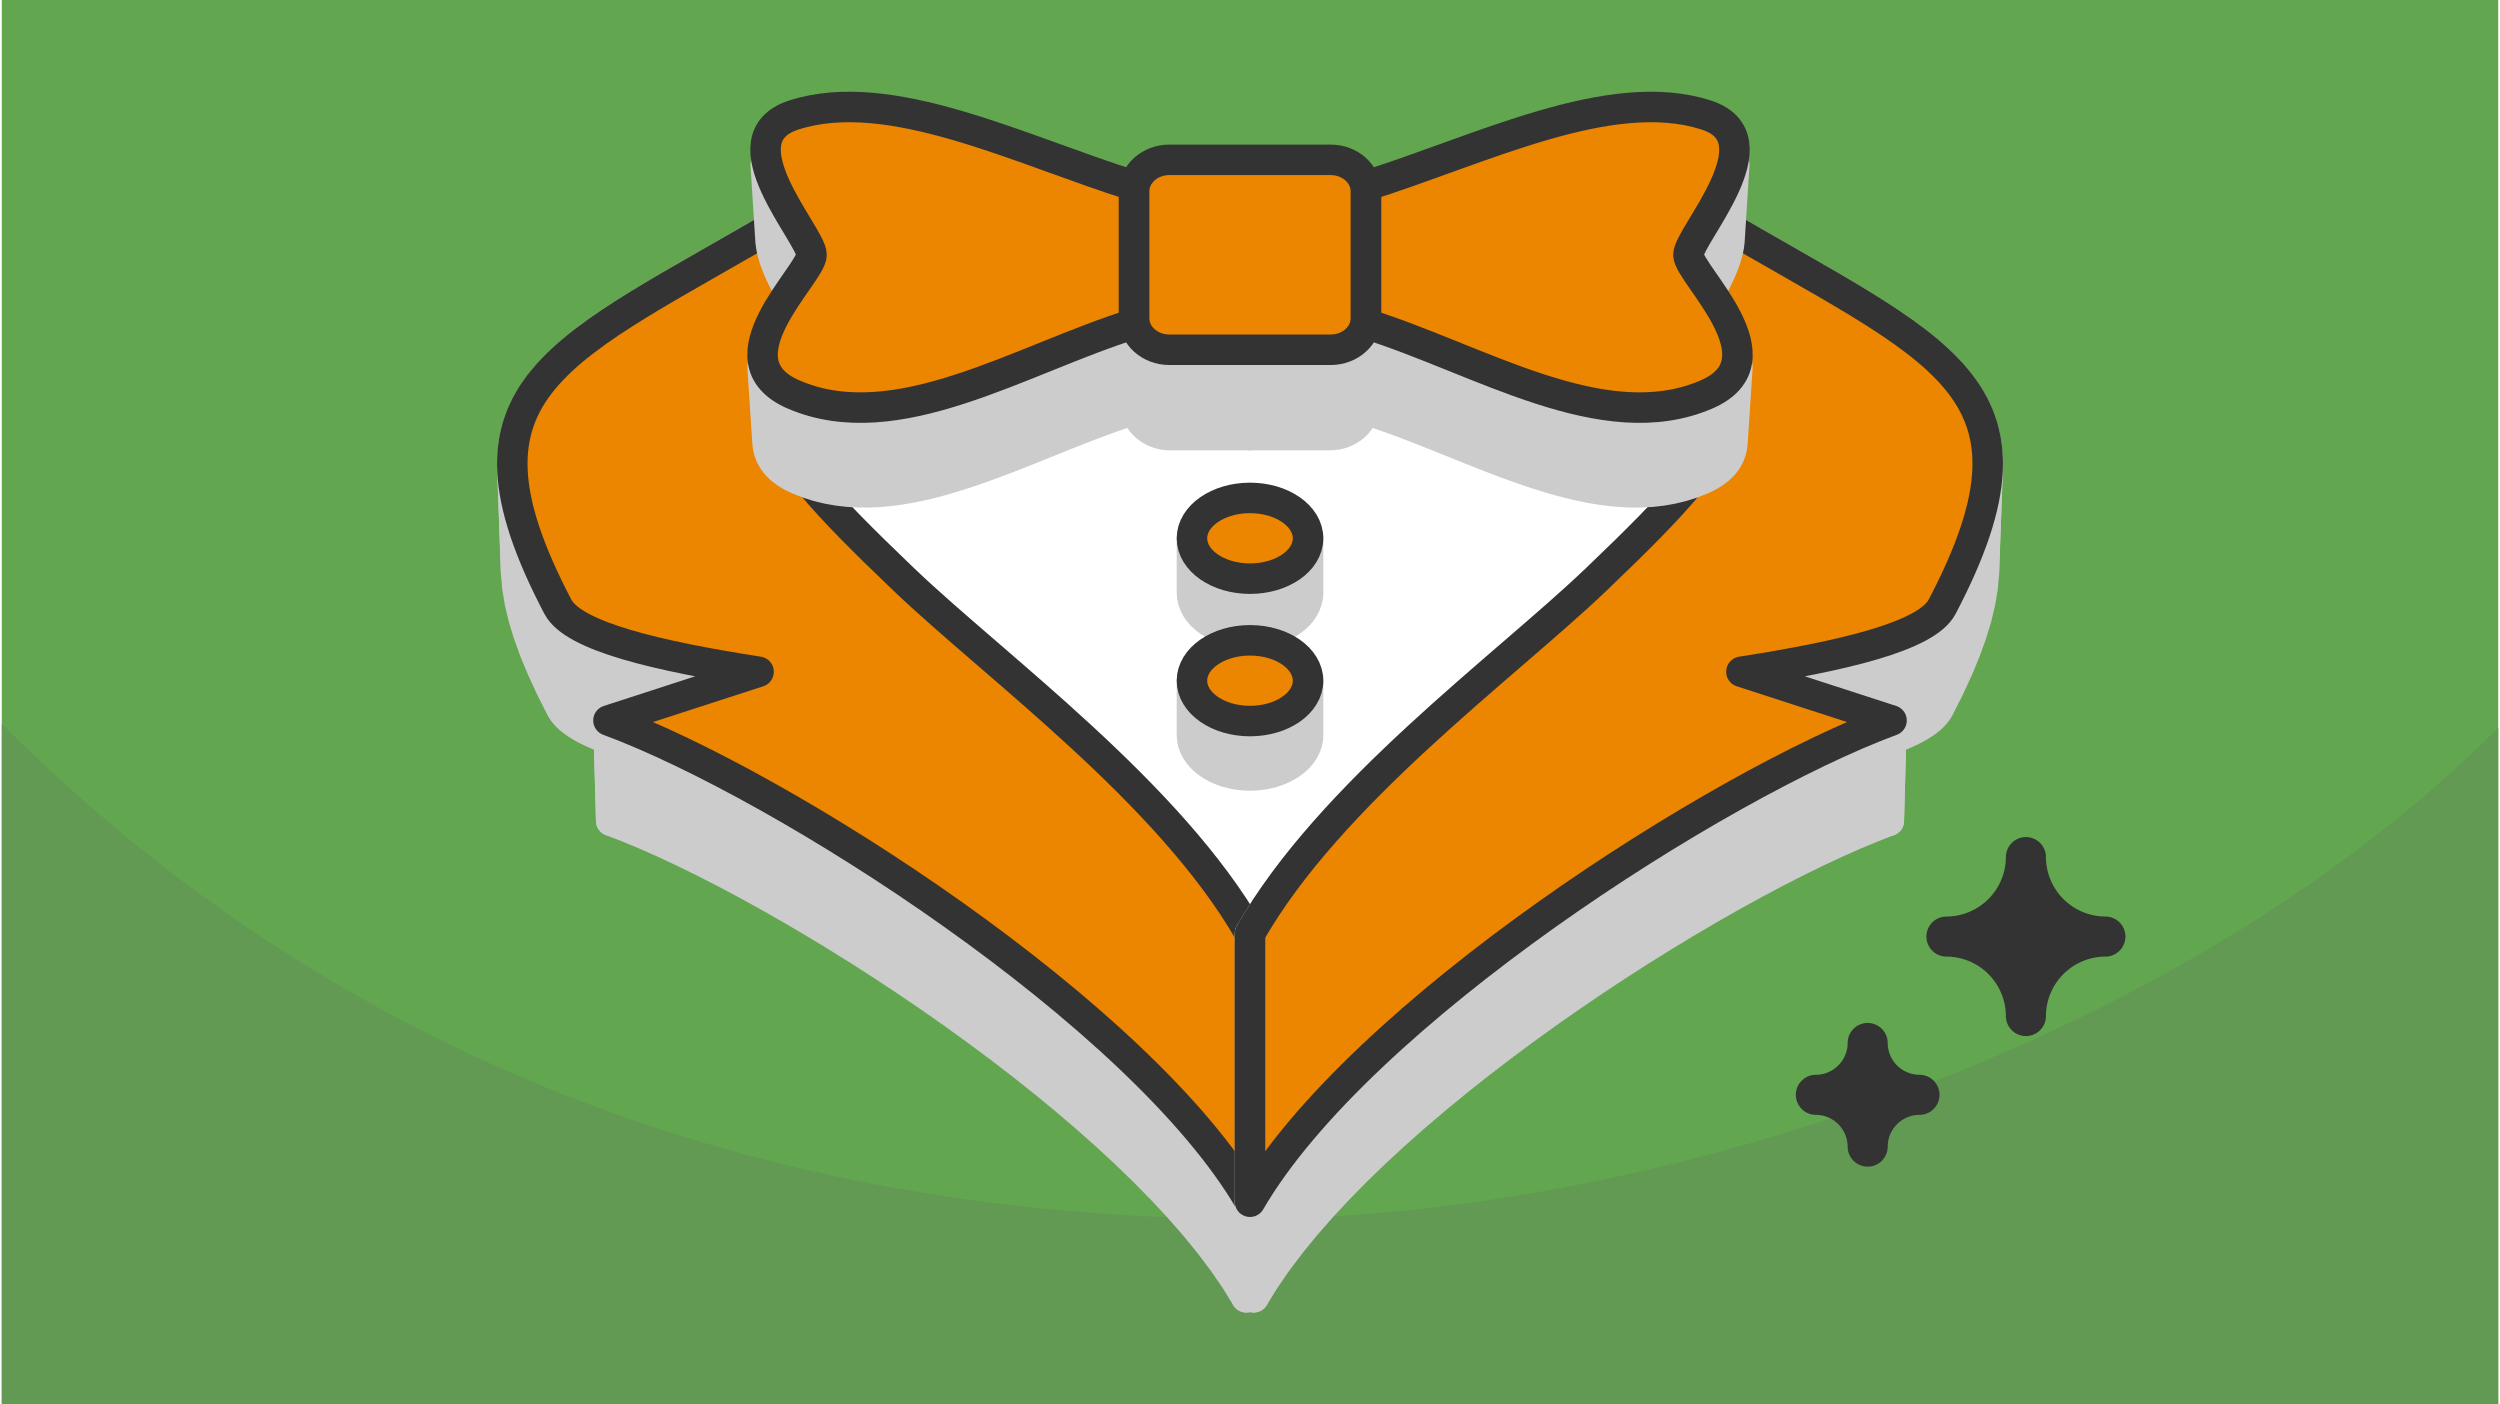 <?xml version="1.0" encoding="UTF-8"?>
<svg xmlns="http://www.w3.org/2000/svg" xmlns:xlink="http://www.w3.org/1999/xlink" width="470" height="264" viewBox="0 0 188.803 106.202" shape-rendering="geometricPrecision" image-rendering="optimizeQuality" fill-rule="evenodd" xmlns:v="https://vecta.io/nano"><style><![CDATA[.J{stroke-linejoin:round}.K{stroke-miterlimit:2.613}.L{stroke-width:2.306}.M{stroke:#333}.N{stroke:#ccc}.O{fill:#ec8500}]]></style><path d="M188.803 0H0v106.202h188.803z" fill="#62a64f"/><path d="M50.389 36.476l17.809-13.39 39.1-3.615 33.076 11.409-45.972 45.972z" fill="#fff"/><path d="M188.803 55.045c-24.999 24.999-65.834 37.132-94.401 37.132-31.969 0-66.254-9.276-94.402-37.424v51.449h188.803V55.045z" fill="#629953"/><path d="M153.083 76.841h0a6.03 6.03 0 0 0-6.01-6.01h0a6.03 6.03 0 0 0 6.01-6.01h0a6.03 6.03 0 0 0 6.01 6.01h0a6.03 6.03 0 0 0-6.01 6.01zm-11.968 9.876h0a3.93 3.93 0 0 0-3.919-3.918h0c2.155 0 3.919-1.764 3.919-3.919h0a3.93 3.93 0 0 0 3.918 3.919h0a3.93 3.93 0 0 0-3.918 3.918z" stroke-width="3.029" fill="#333" class="J K M"/><g fill="#ccc" class="L N J K"><path d="M59.45 16.466l.071 7.97.063.254.074.256.083.257.092.259.101.261.108.26.113.26.12.26.124.259.129.257.131.255.134.252.135.249.136.246.135.241.135.237.133.231.13.226.127.219.122.213.118.205.111.198.105.19.098.18.089.172.079.161.07.152.059.14.047.13.035.117.021.105.008.093-.039-7.903-.008-.093-.021-.106-.035-.119-.048-.13-.059-.142-.071-.153-.08-.164-.09-.173-.098-.182-.106-.192-.113-.199-.119-.208-.123-.215-.128-.222-.132-.228-.134-.233-.136-.239-.137-.244-.138-.248-.136-.252-.135-.254-.133-.258-.129-.26-.126-.261-.121-.262-.115-.263-.109-.263-.101-.263-.093-.262-.084-.26-.075-.259zM94.402 70.6l-.279 7.429v20.083l.279-7.227z"/><path d="M38.622 35.592l.279 7.78-.002-.998.086-.951.172-.906.257-.867.34-.831.42-.799.499-.771.577-.748.652-.729.726-.713.797-.702.868-.694.936-.69 1.003-.692 1.067-.696 1.13-.705 1.192-.718 1.25-.735 1.308-.756 1.364-.781 1.418-.81 1.47-.842 1.521-.88 1.568-.922-.07-7.97-1.585.93-1.536.889-1.484.851-1.433.818-1.377.789-1.322.763-1.263.743-1.203.725-1.142.712-1.078.703-1.013.699-.945.698-.877.701-.806.708-.733.721-.658.735-.583.756-.504.779-.425.808-.343.839-.259.875-.174.916-.087.96z"/><path d="M57.236 50.805l.093 7.628-.698-.11-.691-.112-.683-.115-.674-.116-.665-.118-.654-.12-.644-.123-.632-.124-.619-.128-.605-.13-.592-.132-.577-.135-.562-.138-.545-.141-.529-.144-.51-.147-.492-.15-.473-.153-.453-.156-.432-.16-.411-.164-.388-.167-.366-.17-.341-.174-.318-.179-.292-.182-.266-.186-.239-.19-.212-.194-.184-.199-.155-.202-.125-.208-.771-1.527-.668-1.446-.568-1.371-.47-1.298-.372-1.23-.277-1.166-.183-1.106-.092-1.05-.279-7.78.093 1.061.185 1.117.28 1.178.376 1.242.474 1.311.573 1.385.676 1.461.779 1.542.126.21.156.205.186.2.214.197.242.192.269.188.295.184.32.179.345.176.369.173.393.168.415.165.436.162.457.158.478.155.497.151.516.148.534.146.55.142.568.139.583.137.598.134.611.131.626.128.638.126.65.124.661.122.671.119.681.117.69.116.698.113z"/><path d="M45.883 54.488l.207 7.591 11.239-3.646-.093-7.628z"/><path d="M94.402 90.885l-.279 7.227-.817-1.324-.92-1.339-1.018-1.352-1.109-1.362-1.195-1.368-1.275-1.374-1.349-1.374-1.416-1.374-1.479-1.369-1.534-1.362-1.585-1.352-1.628-1.339-1.667-1.324-1.699-1.305-1.726-1.284-1.746-1.26-1.76-1.233-1.769-1.203-1.772-1.171-1.768-1.135-1.759-1.097-1.744-1.056-1.723-1.012-1.695-.966-1.663-.915-1.624-.864-1.579-.807-1.528-.75-1.472-.689-1.408-.625-1.341-.559-1.265-.489-.207-7.591 1.279.494 1.354.564 1.423.632 1.486.696 1.544.757 1.595.816 1.64.872 1.679.925 1.713.975 1.74 1.022 1.762 1.067 1.777 1.108 1.786 1.147 1.789 1.182 1.787 1.216 1.778 1.245 1.764 1.273 1.743 1.297 1.716 1.319 1.684 1.337 1.645 1.352 1.6 1.366 1.55 1.376 1.494 1.383 1.431 1.387 1.362 1.388 1.288 1.388 1.207 1.382 1.12 1.376 1.028 1.366.93 1.352zM59.45 16.466l.07 7.97h.001l-.071-7.97zm3.197 6.862l.039 7.903-.51.712-.482.673-.455.638-.424.606-.392.578-.359.552-.323.531-.287.511-.247.497-.208.485-.164.477-.121.471-.075.47-.028.472-.08-7.825.028-.476.076-.475.122-.476.167-.482.209-.49.25-.502.289-.517.327-.535.362-.558.397-.583.428-.613.459-.644.488-.68z"/><path d="M58.531 31.079l.08 7.825.022.477.072.485.126.497.18.513.236.531.294.553.354.578.415.608.478.639.543.675.61.714.678.756.749.801.82.851.894.903.969.959 1.046 1.017 1.126 1.081.659.621.694.638.725.655.754.67.781.686.805.7.826.716.846.731.863.744.877.759.889.772.899.786.906.798.911.812.913.823.913.836.911.847.906.858.899.87.889.88.877.891.862.901.846.911.826.92.804.929.781.938.753.947.725.954.693.963.659.97.623.977.585.984.279-7.429-.591-.994-.629-.988-.666-.979-.7-.973-.732-.964-.761-.956-.788-.947-.813-.939-.834-.93-.854-.919-.872-.91-.885-.9-.898-.89-.908-.878-.915-.867-.92-.856-.923-.844-.922-.832-.92-.819-.916-.807-.908-.793-.898-.78-.886-.767-.871-.752-.855-.738-.834-.723-.813-.708-.789-.692-.761-.677-.733-.661-.701-.645-.666-.628-1.137-1.091-1.057-1.028-.979-.968-.902-.912-.829-.859-.756-.81-.685-.764-.616-.721-.549-.681-.483-.646-.419-.614-.357-.584-.297-.559-.239-.536-.182-.518-.126-.502-.074-.49z"/></g><path d="M68.24 43.844C75.159 50.452 88.322 59.96 94.402 70.6v20.285c-8.221-14.166-35.304-31.511-48.519-36.397l11.353-3.683c-7.56-1.179-13.994-2.657-15.178-4.916-8.866-16.898.233-19.262 17.392-29.423h0c.622 2.714 3.197 5.939 3.197 6.862-5.624 7.894-6.961 8.528 5.593 20.516z" class="J K L M O"/><g fill="#ccc" class="N J K L"><path d="M129.353 16.466l-.07 7.97-.064.254-.073.256-.084.257-.092.259-.101.261-.107.26-.114.26-.12.26-.124.259-.128.257-.131.255-.134.252-.136.249-.135.246-.136.241-.135.237-.133.231-.13.226-.127.219-.122.213-.118.205-.111.198-.105.19-.097.18-.089.172-.08.161-.07.152-.058.14-.048.13-.035.117-.021.105-.007.093.038-7.903.008-.093.021-.106.036-.119.047-.13.06-.142.07-.153.081-.164.09-.173.098-.182.106-.192.112-.199.119-.208.124-.215.128-.222.132-.228.134-.233.136-.239.137-.244.137-.248.137-.252.135-.254.132-.258.13-.26.126-.261.12-.262.115-.263.109-.263.101-.263.094-.262.084-.26.074-.259zM94.402 70.6l.279 7.429v20.083l-.279-7.227z"/><path d="M150.181 35.592l-.279 7.78.002-.998-.086-.951-.172-.906-.257-.867-.339-.831-.42-.799-.5-.771-.576-.748-.652-.729-.726-.713-.798-.702-.868-.694-.936-.69-1.002-.692-1.068-.696-1.13-.705-1.191-.718-1.251-.735-1.308-.756-1.364-.781-1.418-.81-1.47-.842-1.52-.88-1.569-.922.071-7.97 1.584.93 1.536.889 1.485.851 1.432.818 1.378.789 1.321.763 1.263.743 1.204.725 1.141.712 1.078.703 1.013.699.946.698.876.701.806.708.733.721.659.735.582.756.505.779.424.808.343.839.259.875.174.916.087.96z"/><path d="M131.567 50.805l-.093 7.628.699-.11.691-.112.683-.115.674-.116.664-.118.655-.12.643-.123.632-.124.619-.128.606-.13.592-.132.577-.135.561-.138.546-.141.528-.144.511-.147.492-.15.473-.153.452-.156.433-.16.41-.164.389-.167.365-.17.342-.174.317-.179.292-.182.266-.186.24-.19.212-.194.183-.199.155-.202.125-.208.771-1.527.669-1.446.568-1.371.469-1.298.372-1.23.277-1.166.183-1.106.092-1.05.279-7.78-.093 1.061-.185 1.117-.28 1.178-.375 1.242-.474 1.311-.574 1.385-.676 1.461-.778 1.542-.127.21-.156.205-.185.2-.215.197-.241.192-.269.188-.295.184-.321.179-.345.176-.369.173-.392.168-.415.165-.437.162-.457.158-.478.155-.497.151-.516.148-.533.146-.551.142-.567.139-.583.137-.598.134-.612.131-.625.128-.638.126-.65.124-.661.122-.672.119-.681.117-.689.116-.698.113z"/><path d="M142.92 54.488l-.206 7.591-11.24-3.646.093-7.628z"/><path d="M94.402 90.885l.279 7.227.816-1.324.921-1.339 1.017-1.352 1.11-1.362 1.195-1.368 1.274-1.374 1.349-1.374 1.416-1.374 1.479-1.369 1.534-1.362 1.585-1.352 1.629-1.339 1.666-1.324 1.7-1.305 1.725-1.284 1.746-1.26 1.761-1.233 1.769-1.203 1.771-1.171 1.768-1.135 1.76-1.097 1.743-1.056 1.723-1.012 1.696-.966 1.662-.915 1.624-.864 1.579-.807 1.528-.75 1.472-.689 1.409-.625 1.34-.559 1.266-.489.206-7.591-1.279.494-1.353.564-1.423.632-1.487.696-1.543.757-1.595.816-1.64.872-1.68.925-1.713.975-1.74 1.022-1.761 1.067-1.777 1.108-1.786 1.147-1.79 1.182-1.787 1.216-1.778 1.245-1.763 1.273-1.743 1.297-1.717 1.319-1.683 1.337-1.646 1.352-1.6 1.366-1.55 1.376-1.493 1.383-1.431 1.387-1.362 1.388-1.288 1.388-1.207 1.382-1.121 1.376-1.028 1.366-.929 1.352zm34.952-74.419l-.071 7.97h0l.07-7.97zm-3.198 6.862l-.038 7.903.509.712.483.673.454.638.424.606.393.578.358.552.324.531.286.511.248.497.207.485.165.477.121.471.075.47.027.472.08-7.825-.028-.476-.076-.475-.122-.476-.166-.482-.209-.49-.25-.502-.29-.517-.326-.535-.363-.558-.396-.583-.429-.613-.459-.644-.487-.68z"/><path d="M130.272 31.079l-.08 7.825-.021.477-.073.485-.125.497-.18.513-.236.531-.295.553-.353.578-.415.608-.479.639-.543.675-.61.714-.678.756-.748.801-.821.851-.894.903-.969.959-1.046 1.017-1.125 1.081-.66.621-.694.638-.725.655-.754.67-.781.686-.804.7-.827.716-.846.731-.862.744-.877.759-.89.772-.898.786-.907.798-.911.812-.913.823-.913.836-.911.847-.906.858-.899.87-.889.88-.876.891-.863.901-.845.911-.826.92-.805.929-.78.938-.754.947-.724.954-.694.963-.659.97-.623.977-.584.984-.279-7.429.59-.994.629-.988.666-.979.701-.973.732-.964.761-.956.788-.947.812-.939.835-.93.854-.919.871-.91.886-.9.898-.89.908-.878.915-.867.92-.856.922-.844.923-.832.92-.819.915-.807.908-.793.898-.78.886-.767.872-.752.854-.738.835-.723.813-.708.788-.692.762-.677.732-.661.701-.645.666-.628 1.137-1.091 1.057-1.028.979-.968.903-.912.828-.859.756-.81.685-.764.616-.721.549-.681.483-.646.42-.614.357-.584.297-.559.238-.536.182-.518.127-.502.073-.49z"/></g><path d="M120.563 43.844c-6.919 6.608-20.082 16.116-26.161 26.756v20.285c8.221-14.166 35.303-31.511 48.518-36.397l-11.353-3.683c7.56-1.179 13.994-2.657 15.179-4.916 8.865-16.898-.233-19.262-17.392-29.423h-.001c-.622 2.714-3.197 5.939-3.197 6.862 5.624 7.894 6.961 8.528-5.593 20.516z" class="J K L M O"/><g fill="#ccc" class="N J K L"><path d="M85.626 20.094l.088 5.701v-.124-.131-.138-.145-.15-.155-.16-.165-.169-.171-.175-.177-.18-.18-.182-.182-.182-.182-.18-.179-.178-.175-.171-.169-.165-.16-.155-.15-.145-.137-.132-.123l-.088-5.754v.125.133.139.146.152.156.162.167.17.173.177.179.181.183.183.184.184.183.183.181.179.176.174.17.167.161.157.152.146.139.132zm-27.849-7.63l.366 5.777.05.389.082.398.113.406.139.411.161.414.182.415.197.415.209.411.219.407.224.399.226.39.225.379.22.366.211.351.2.333.184.313.165.292.144.269.117.242.088.215.055.185.02.154-.332-5.701-.019-.155-.056-.187-.089-.217-.119-.246-.144-.271-.168-.294-.186-.317-.201-.337-.214-.353-.222-.37-.227-.383-.228-.394-.227-.403-.221-.411-.211-.416-.199-.418-.183-.42-.164-.418-.14-.415-.114-.41-.083-.402zm-.239 15.288l.369 5.624.035.375.082.365.134.354.189.34.247.327.31.309.377.292.446.272.52.251.728.283.736.232.744.182.752.135.76.089.766.047.773.006.779-.032.785-.069.791-.101.795-.133.799-.162.804-.189.807-.212.81-.236.813-.254.815-.273.817-.287.818-.3.82-.311.82-.319.82-.325.82-.329.819-.33.818-.329.816-.325.815-.321.812-.312.809-.302.806-.29.802-.275.798-.257-.088-5.649-.806.26-.81.278-.814.292-.818.306-.82.315-.822.323-.825.329-.826.333-.828.333-.828.332-.828.328-.829.323-.827.314-.827.303-.825.29-.824.275-.821.258-.818.237-.815.215-.812.191-.808.163-.803.134-.798.103-.793.069-.787.032-.781-.006-.774-.047-.767-.09-.76-.136-.752-.184-.743-.234-.735-.286-.525-.254-.451-.275-.38-.294-.313-.313-.251-.329-.19-.344-.135-.358-.084-.368z"/><path d="M85.626 25.313l.088 5.649v-.124-.131-.138-.145-.149-.156-.16-.165-.168-.172-.175-.177-.179-.181-.182-.182-.182-.181-.181-.179-.177-.175-.172-.169-.165-.16-.155-.15-.145-.137-.132-.123l-.088-5.701v.125.132.139.146.152.157.162.166.17.174.176.179.181.183.183.184.184.184.182.181.179.177.173.171.166.162.157.151.146.139.133zm17.551-5.219l-.087 5.701v-.124-.131-.138-.145-.15-.155-.16-.165-.169-.171-.175-.177-.18-.18-.182-.182-.182-.182-.18-.179-.178-.175-.171-.169-.165-.16-.155-.15-.145-.137-.132-.123l.087-5.754v.125.133.139.146.152.156.162.167.17.173.177.179.181.183.183.184.184.183.183.181.179.176.174.17.167.161.157.152.146.139.132zm27.849-7.63l-.366 5.777-.049.389-.083.398-.112.406-.139.411-.162.414-.181.415-.197.415-.21.411-.218.407-.225.399-.226.39-.224.379-.22.366-.212.351-.199.333-.184.313-.166.292-.143.269-.117.242-.089.215-.055.185-.019.154.331-5.701.02-.155.056-.187.089-.217.118-.246.145-.271.167-.294.186-.317.202-.337.213-.353.222-.37.227-.383.229-.394.226-.403.221-.411.212-.416.199-.418.183-.42.163-.418.14-.415.114-.41.084-.402zm.239 15.288l-.368 5.624-.035.375-.083.365-.133.354-.189.34-.248.327-.31.309-.376.292-.447.272-.52.251-.727.283-.736.232-.744.182-.752.135-.76.089-.767.047-.773.006-.779-.032-.785-.069-.79-.101-.795-.133-.8-.162-.803-.189-.807-.212-.81-.236-.813-.254-.815-.273-.817-.287-.819-.3-.819-.311-.82-.319-.82-.325-.82-.329-.819-.33-.818-.329-.817-.325-.814-.321-.812-.312-.809-.302-.806-.29-.802-.275-.798-.257.087-5.649.806.26.811.278.814.292.817.306.82.315.823.323.825.329.826.333.827.333.828.332.829.328.828.323.828.314.827.303.825.29.823.275.821.258.819.237.815.215.811.191.808.163.803.134.798.103.793.069.787.032.781-.006.774-.047.768-.09.759-.136.752-.184.744-.234.734-.286.526-.254.45-.275.381-.294.313-.313.25-.329.191-.344.134-.358.084-.368z"/><path d="M103.177 25.313l-.087 5.649v-.124-.131-.138-.145-.149-.156-.16-.165-.168-.172-.175-.177-.179-.181-.182-.182-.182-.181-.181-.179-.177-.175-.172-.169-.165-.16-.155-.15-.145-.137-.132-.123l.087-5.701v.125.132.139.146.152.157.162.166.17.174.176.179.181.183.183.184.184.184.182.181.179.177.173.171.166.162.157.151.146.139.133z"/><path d="M103.177 24.864l-.087 5.653-.014.243-.04.237-.065.228-.089.219-.112.209-.132.197-.152.184-.171.169-.187.155-.203.138-.218.119-.23.101-.242.081-.252.059-.261.036-.268.013h-6.052v-5.63h6.113l.271-.012.263-.037.255-.059.244-.082.233-.102.22-.121.205-.139.189-.156.172-.171.154-.186.134-.199.112-.211.09-.221.066-.231.04-.239z"/><path d="M94.402 27.275v5.63H88.35l-.269-.013-.26-.036-.253-.059-.242-.081-.23-.101-.217-.119-.203-.138-.188-.155-.17-.169-.152-.184-.133-.197-.111-.209-.089-.219-.065-.228-.04-.237-.014-.243-.088-5.653.014.245.04.239.066.231.09.221.113.211.133.199.154.186.172.171.189.156.206.139.219.121.233.102.244.082.255.059.264.037.271.012z"/></g><g class="M O J K L"><path d="M88.289 12.089h6.113 6.113c1.464 0 2.662 1.085 2.662 2.411v9.54c0 1.327-1.198 2.412-2.662 2.412h-6.113-6.113c-1.465 0-2.663-1.085-2.663-2.412V14.5c0-1.326 1.198-2.411 2.663-2.411z"/><path d="M103.177 19.271v-5.22c8.575-2.676 18.454-7.701 25.724-5.353 5.497 1.777-1.34 9.101-1.34 10.573s7.356 7.987 1.34 10.572c-7.788 3.344-17.149-2.677-25.724-5.353v-5.219zm-17.551 0v-5.22c-8.574-2.676-18.454-7.701-25.724-5.353-5.497 1.777 1.34 9.101 1.34 10.573s-7.356 7.987-1.34 10.572c7.788 3.344 17.15-2.677 25.724-5.353v-5.219z"/></g><path d="M94.402 47.879c-2.425 0-4.391-1.366-4.391-3.053v-4.115h8.782v4.115c0 1.687-1.966 3.053-4.391 3.053z" fill="#ccc" class="J K L N"/><use xlink:href="#B" class="J K L M O"/><path d="M94.402 58.648c-2.425 0-4.391-1.366-4.391-3.053V51.48h8.782v4.115c0 1.687-1.966 3.053-4.391 3.053z" fill="#ccc" class="J K L N"/><use xlink:href="#B" y="10.769" class="J K L M O"/><defs ><path id="B" d="M94.402 43.764c-2.425 0-4.391-1.367-4.391-3.053s1.966-3.054 4.391-3.054 4.391 1.367 4.391 3.054-1.966 3.053-4.391 3.053z"/></defs></svg>